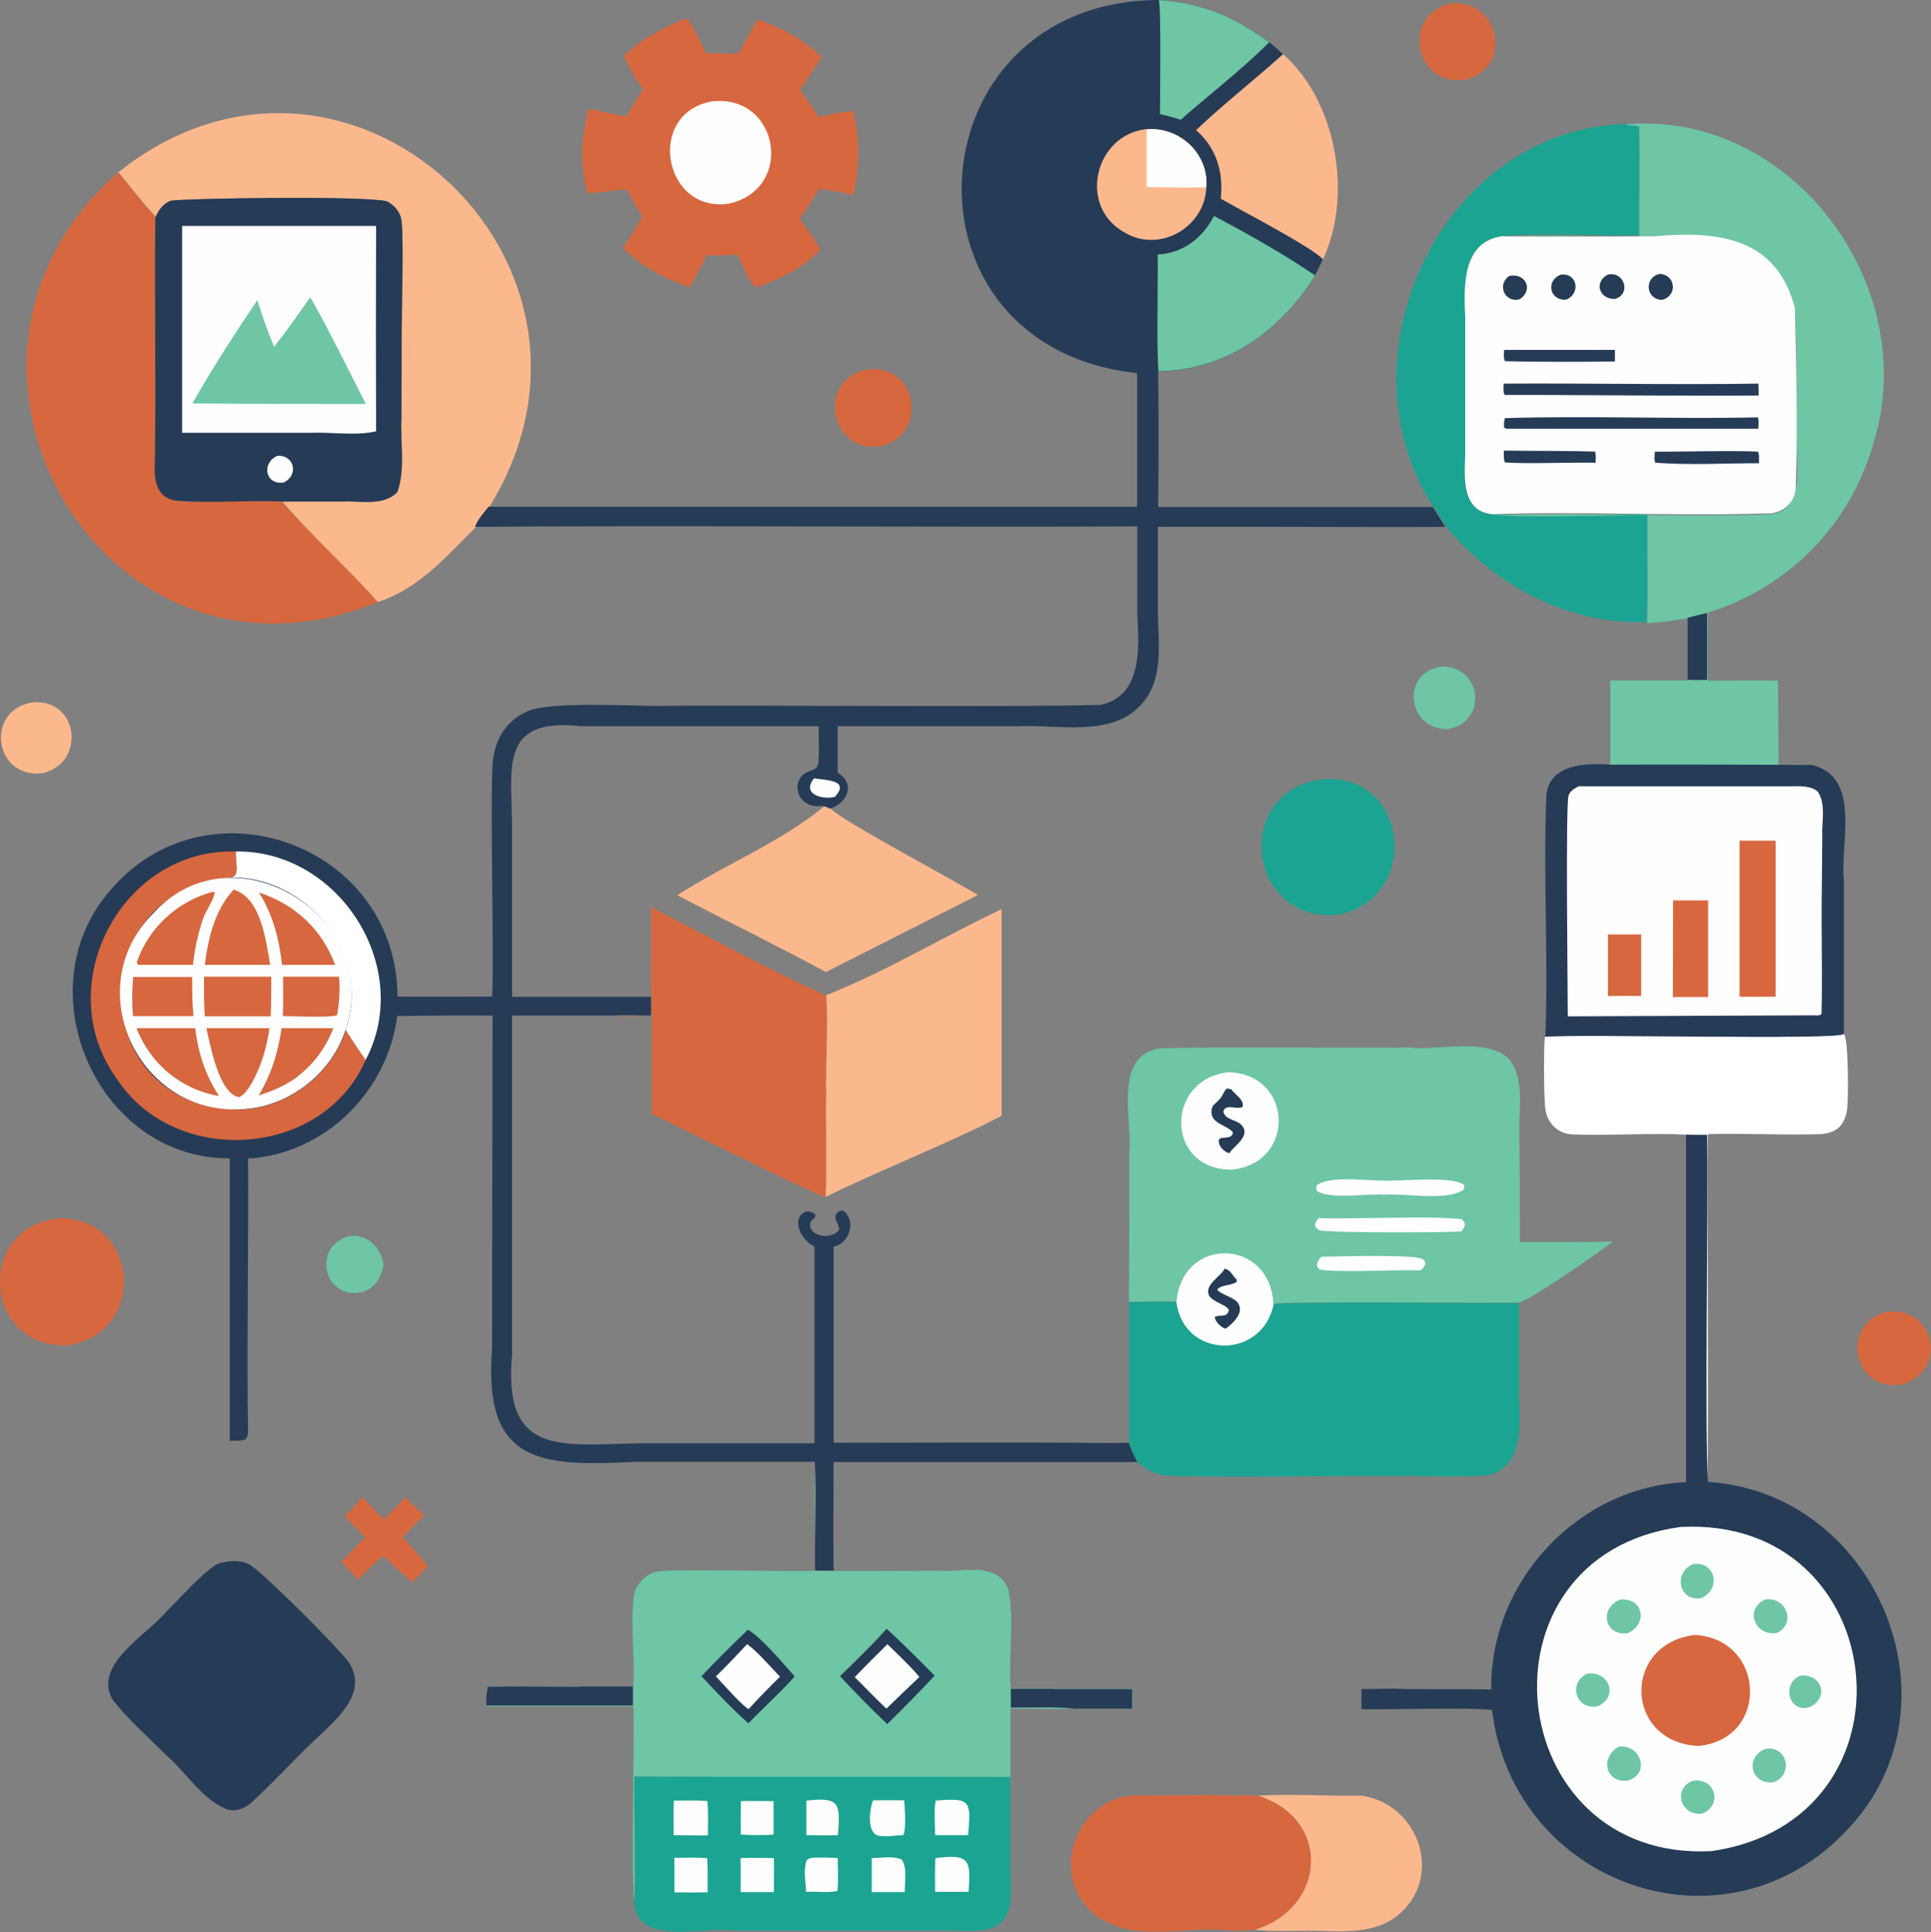 <?xml version="1.0" encoding="UTF-8"?>
<svg id="a" data-name="Layer 1" xmlns="http://www.w3.org/2000/svg" viewBox="0 0 74.96 74.99">
  <rect x="0" y="0" width="74.96" height="74.99" fill="#808080" stroke="none"/>
  <defs>
    <style>
      .b {
        fill: #fff;
      }

      .c {
        fill: #263b56;
      }

      .d {
        fill: #fcb88d;
      }

      .e {
        fill: #1ba491;
      }

      .f {
        fill: #d7673f;
      }

      .g {
        fill: #6ec6a4;
      }

      .h {
        fill: #fefefe;
      }
    </style>
  </defs>
  <path class="g" d="m13.48,48c.73-.17,1.31.4,1.41,1.08-.08.49-.33.91-.82,1.07-1.45.34-1.98-1.67-.6-2.15Z"/>
  <path class="g" d="m55.98,25.87c1.56-.01,1.78,2.17.22,2.43-1.58.03-1.85-2.22-.22-2.43Z"/>
  <path class="d" d="m1.29,27.26c1.81-.13,2.04,2.43.31,2.76-1.87.16-2.17-2.5-.31-2.76Z"/>
  <path class="f" d="m15.73,58.11c.24.25.48.48.74.7-.28.29-.57.57-.85.85.35.36.67.75,1,1.13-.2.21-.42.42-.63.63-.38-.34-.75-.69-1.12-1.04-.32.29-.66.62-.98.93-.21-.23-.42-.45-.63-.68.29-.34.61-.64.92-.96-.28-.25-.53-.55-.79-.82.24-.24.47-.49.7-.75.23.32.53.6.82.87.28-.28.55-.56.82-.86Z"/>
  <path class="f" d="m73.27,50.92c1.87-.22,2.36,2.32.54,2.82-1.89.32-2.4-2.41-.54-2.82Z"/>
  <path class="f" d="m56.25.15c1.94-.29,2.56,2.47.62,2.95-1.91.27-2.5-2.44-.62-2.95Z"/>
  <path class="f" d="m33.61,14.35c1.95-.31,2.5,2.42.63,2.96-1.97.36-2.6-2.49-.63-2.96Z"/>
  <path class="f" d="m2.22,47.29c3.23-.1,3.53,4.52.36,4.93-3.21.09-3.54-4.52-.36-4.93Z"/>
  <path class="e" d="m51.16,30.27c3.47-.48,4.12,4.56.8,5.23-3.43.37-4.19-4.57-.8-5.23Z"/>
  <path class="d" d="m48.81,69.7c1.34-.08,2.71.02,4.05,0,2.13.3,3.16,2.97,1.56,4.5-.95.94-2.38.75-3.6.74-.7,0-1.44.04-2.14-.04,2.81-.85,3.02-4.32.12-5.21Z"/>
  <path class="d" d="m32.02,31.28c.08.03.16.05.23.1.36.45,4.77,2.77,5.71,3.36l-5.9,2.99c-1.9-1.03-3.85-1.98-5.77-2.98,1.87-1.21,4.01-2.05,5.73-3.47Z"/>
  <path class="f" d="m47.98,69.7c.27-.04.56-.01.83,0,2.9.89,2.69,4.37-.12,5.21-.39.01-.79.05-1.18,0-1.72-.13-3.88.57-5.23-.8-1.51-1.54-.45-4.25,1.69-4.42,1.28.01,2.75-.03,4.02,0Z"/>
  <path class="b" d="m59.99,40.24c1.37-.12,11.38.14,11.59-.11.19.25.17,2.48.13,2.88-.03.28-.14.61-.38.8-.17.13-.42.19-.62.21-1.46.05-2.94-.04-4.41,0-.04,2.91.04,10.72-.02,13.5-.13-2.2.02-11.05-.03-13.47-.27,0-.54,0-.81-.01-1.28-.07-3.15.05-4.43-.01-.53-.03-.96-.45-1.02-.98-.06-.38-.07-2.36-.02-2.8Z"/>
  <path class="f" d="m25.28,35.21c2.24,1.16,4.49,2.39,6.78,3.42.09.86-.03,2.98,0,3.88-.02.93.03,3.05-.02,3.96-.2-.01-6.13-2.93-6.73-3.23v-3.8s-1.48,0-1.48,0c.48-.04.98,0,1.46,0,.01-.44-.02-3.69-.02-4.21Z"/>
  <path class="d" d="m32.07,38.63c2.33-.92,4.54-2.27,6.81-3.34v8.02c-2.03,1.06-4.78,2.13-6.83,3.15.05-.89,0-3.03.02-3.96-.03-.91.09-3.01,0-3.88Z"/>
  <path class="e" d="m55.64,19.67c-3.79-5.88.37-14.69,7.53-14.86.14,0,.33,0,.46.06.04,1.42-.01,2.84.01,4.26-1.25.04-4.07-.1-5.27.03-1.62.18-1.55,1.91-1.5,3.16,0,0,0,2.85,0,2.85v2.49c-.03.92-.14,2.22,1.1,2.3,1.92.1,4.02,0,5.97,0-.01,1.4.03,2.8-.01,4.19-3.04.1-5.91-1.41-7.81-3.73-.15-.26-.32-.51-.48-.77Z"/>
  <path class="f" d="m26.62.71c.19.06.68,1.14.8,1.36.41-.01.82,0,1.24.02.24-.45.49-.89.74-1.33.94.31,1.79.76,2.5,1.46l-.84,1.27c.25.34.47.71.73,1.05.44-.1.87-.18,1.32-.24.28,1.13.26,2.14.02,3.27-.44-.11-.89-.17-1.33-.24-.25.39-.49.78-.76,1.16.28.39.56.78.82,1.19-.67.72-1.47,1.09-2.38,1.44-.05.01-.1.01-.15.02-.31-.26-.52-.89-.69-1.26-.4.04-.81.03-1.21.03-.19.43-.41.84-.66,1.24-1-.34-1.83-.78-2.59-1.53.28-.4.52-.81.76-1.23-.24-.31-.4-.7-.62-1.04-.51.03-1,.13-1.52.15-.29-1.1-.26-2.2.06-3.28.48.11.96.21,1.43.31.22-.36.45-.71.68-1.06-.31-.38-.53-.85-.76-1.29.68-.66,1.53-1.11,2.4-1.46Z"/>
  <path class="h" d="m27.61,3.94c2.6-.33,3.28,3.35.71,3.96-2.56.41-3.27-3.47-.71-3.96Z"/>
  <path class="e" d="m24.61,68.95c3.53.03,10.98,0,14.61.02,0,0,0,3.28,0,3.28-.04.86.3,2.18-.71,2.59-.64.19-1.34.08-1.99.09,0,0-3.01,0-3.01,0h-5.06c-1.15-.15-3.7.62-3.83-1.07.05-1.15-.01-3.72,0-4.91Z"/>
  <path class="h" d="m31.65,72.1c.29,0,.58,0,.87.02,0,.42.03.86-.01,1.27-.22.09-.98.02-1.22.04-.01-.4-.11-.83.02-1.22.12-.11.19-.09.34-.11Z"/>
  <path class="h" d="m31.3,69.89c1.33-.15,1.31.12,1.23,1.34-.41.02-.82,0-1.23,0,0-.45,0-.9,0-1.35Z"/>
  <path class="h" d="m28.76,69.91c.43-.01.85,0,1.27,0,0,.43,0,.87,0,1.3-.42.03-.85.02-1.27,0-.02-.44,0-.88,0-1.31Z"/>
  <path class="h" d="m33.83,72.12c.35,0,.83-.09,1.16.05.24.26.13.91.13,1.27h-1.28s0-1.32,0-1.32Z"/>
  <path class="h" d="m28.76,72.12c.43-.02.85,0,1.28,0,.02.44,0,.88,0,1.32h-1.29c0-.44,0-.88,0-1.32Z"/>
  <path class="h" d="m36.31,72.12c1.33-.16,1.38.05,1.29,1.31h-1.3c0-.44-.01-.87.01-1.31Z"/>
  <path class="h" d="m36.33,69.89c1.36-.11,1.37,0,1.25,1.34h-1.28c0-.44-.05-.91.02-1.34Z"/>
  <path class="h" d="m26.17,72.11c.43,0,.85-.02,1.28.01.03.44.02.88.02,1.33-.43.01-.86.01-1.29,0,0-.45,0-.9,0-1.35Z"/>
  <path class="h" d="m33.89,69.88c.41-.01.81,0,1.21,0,.02.26.09,1.16-.04,1.35-.29,0-.84.12-1.08-.03-.32-.25-.21-1-.09-1.32Z"/>
  <path class="h" d="m26.16,69.89c.43,0,.87-.02,1.3.02.04.44.02.89.02,1.33-.44,0-.89,0-1.33-.01,0-.44-.02-.89.01-1.33Z"/>
  <path class="f" d="m14.66,23.37C4.06,27.7-3.86,14.11,4.59,6.69c.48.57.94,1.19,1.45,1.73-.04,2.98.01,5.96-.01,8.94.02.59-.16,1.32.28,1.81.49.46,1.27.26,1.88.29.92,0,1.84-.02,2.76,0,1.17,1.36,2.54,2.57,3.72,3.91Z"/>
  <path class="e" d="m43.82,50.54c.61,0,1.24-.04,1.85,0,.29,2.2,3.29,2.24,3.76.13l.02-.05c.17-.11,8.5-.03,9.52-.05v3.51c.04,1.14.21,2.86-1.22,3.18-1.03.1-3.12,0-4.19.03-2.68,0-5.37.05-8.05,0-.59-.01-.88-.18-1.34-.51-.13-.24-.24-.49-.34-.75-.56.02-1.13.03-1.69,0,.56-.03,1.13-.01,1.69-.02v-5.47Z"/>
  <path class="d" d="m4.59,6.69c8.82-7.04,20.28,3.46,14.41,12.98-.17.22-.45.52-.52.78-1.15,1.14-2.19,2.38-3.81,2.92-1.19-1.34-2.55-2.55-3.72-3.91h2.33c.7-.03,1.61.2,2.15-.36.32-.88.11-1.93.16-2.86,0,0,.01-3.5.01-3.5,0-.78.09-3.84-.03-4.29-.08-.28-.29-.51-.55-.64-.96-.23-7.85-.11-8.38-.02-.3.12-.46.34-.59.63-.51-.54-.97-1.16-1.45-1.73Z"/>
  <path class="g" d="m63.17,4.82c6.37-.5,11.37,6.21,9.6,12.24-.88,3.23-3.26,5.72-6.47,6.72,0,.88-.02,1.76,0,2.64.9,0,1.81-.02,2.72,0,.01,1.09.02,2.18.02,3.27.43,0,.88-.04,1.31.02-1.6-.01-6.17-.03-7.84-.01v-3.29c1,0,2,0,3,0v-2.41c-.52.08-1.05.17-1.57.19.04-1.39,0-2.8.01-4.19-1.95,0-4.04.09-5.97,0,3.39-.12,7.07.08,10.49-.03,1.8.07,1.19-2.23,1.25-3.38,0-1.52.05-3.06-.04-4.58-.69-2.76-3-3.01-5.44-2.8-1.96,0-3.92.04-5.87,0,1.18-.14,4.03.01,5.27-.03-.02-1.42.03-2.84-.01-4.26-.13-.06-.32-.05-.46-.06Z"/>
  <path class="c" d="m66.27,23.78c0,.87,0,1.74,0,2.61-.25,0-.51.01-.76,0v-2.41c.25-.07.51-.13.77-.19Z"/>
  <path class="c" d="m6.04,8.42c.13-.29.29-.51.59-.63.55-.09,7.4-.2,8.38.02.26.13.47.36.55.64.13.45.03,3.5.03,4.29,0,0-.01,3.5-.01,3.5-.05.93.16,1.98-.16,2.86-.53.56-1.45.33-2.15.37,0,0-2.33,0-2.33,0-1.39-.07-2.81.09-4.19-.05-.18-.04-.32-.11-.45-.24-.44-.48-.25-1.21-.28-1.81.03-2.98-.02-5.96.01-8.94Z"/>
  <path class="h" d="m10.77,17.69c.67-.03.83.76.24,1.04-.73.1-.86-.77-.24-1.04Z"/>
  <path class="h" d="m7.07,8.77h7.53c-.01,2.66-.01,5.32,0,7.97-.81.19-1.73.02-2.58.06,0,0-4.95,0-4.95,0v-8.03Z"/>
  <path class="g" d="m12.03,11.54c.15.11,1.94,3.68,2.17,4.14-2.24,0-4.49,0-6.73-.02.77-1.37,1.64-2.7,2.52-4.01.19.61.4,1.22.65,1.81.49-.62.95-1.27,1.4-1.92Z"/>
  <path class="c" d="m62.5,29.68c1.7-.01,6.21,0,7.84.01,1.94.49,1.08,3.02,1.24,4.48,0,0,0,5.96,0,5.96-.21.25-10.22,0-11.59.11.12-3.1-.09-6.3.04-9.38.13-1.21,1.52-1.25,2.47-1.18Z"/>
  <path class="h" d="m61.27,30.52h8.17c.34,0,.89-.05,1.14.23.31.49.13,1.15.16,1.71,0,0-.02,2.2-.02,2.2-.02,1.18.03,3.54-.01,4.7-.09.08-.2.05-.32.05l-9.53.04c0-1.01-.09-8.22.03-8.57.07-.2.22-.26.39-.36Z"/>
  <path class="f" d="m62.43,36.27h1.28s0,2.39,0,2.39c-.43-.01-.86,0-1.29,0v-2.38Z"/>
  <path class="f" d="m64.94,34.95h1.37s0,3.75,0,3.75h-1.37s.01-3.75.01-3.75Z"/>
  <path class="f" d="m67.54,32.63h1.39s0,6.06,0,6.06h-1.4s0-6.06,0-6.06Z"/>
  <path class="g" d="m31.66,56.76c.06,1.01,0,3.18.01,4.21.36.02,4.34,0,4.82,0,.76.06,1.72-.25,2.35.27.14.13.25.3.31.48.23,1.16,0,2.61.08,3.81h1.7s-.01.03-.01.03h3.04c0,.26,0,.51,0,.76h-2.26c-.82.02-1.65,0-2.47,0v2.65c-3.67-.02-11.05.01-14.61-.02-.01,1.2.05,3.74,0,4.91-.12-1.55.01-6-.03-7.63h-5.69s0-.03,0-.03c-.05-.19.02-.53.04-.73,1.79-.02,3.84,0,5.64,0,.09-.99-.16-2.87.07-3.71.13-.36.47-.67.84-.76.97-.12,4.96.02,6.16-.03.02-1.4-.08-2.82.02-4.21Z"/>
  <path class="c" d="m40.91,65.56h3.04c0,.26,0,.51,0,.76h-2.26c-.8-.08-1.64-.03-2.45-.04v-.73s1.68,0,1.68,0Z"/>
  <path class="c" d="m22.53,65.46h2.04s0,.74,0,.74h-5.68c-.05-.19.02-.53.04-.73,1.2-.02,2.4,0,3.6,0Z"/>
  <path class="c" d="m29.04,63.26c.51.29,1.39,1.34,1.81,1.81-.56.63-1.21,1.21-1.8,1.82-.64-.57-1.23-1.2-1.82-1.83.59-.62,1.19-1.22,1.81-1.81Z"/>
  <path class="h" d="m29.01,63.82c.45.34.87.85,1.27,1.26-.42.41-.83.83-1.22,1.26-.29-.17-.98-.97-1.27-1.27.42-.41.82-.83,1.22-1.26Z"/>
  <path class="c" d="m34.42,63.22c.64.59,1.25,1.2,1.86,1.82-.6.64-1.21,1.27-1.84,1.88-.63-.6-1.24-1.22-1.83-1.86.61-.6,1.24-1.2,1.81-1.84Z"/>
  <path class="h" d="m34.45,63.82c.42.41.86.82,1.24,1.27-.43.41-.86.82-1.28,1.23-.42-.39-.82-.82-1.23-1.22.42-.44.84-.86,1.27-1.28Z"/>
  <path class="h" d="m58.37,9.17c1.95.04,3.92,0,5.87,0,2.44-.22,4.74.04,5.44,2.8.05,2.32.11,4.69.03,7-.06.64-.63,1.02-1.24.96-3.42.11-7.11-.09-10.49.03-1.24-.08-1.13-1.38-1.1-2.3,0,0,0-2.49,0-2.49v-2.85c-.06-1.24-.12-2.98,1.5-3.16Z"/>
  <path class="c" d="m58.59,10.71c.62-.13.96.53.41.9-.58.17-.91-.56-.41-.9Z"/>
  <path class="c" d="m60.59,10.66c.65-.08.78.74.21.97-.65.05-.81-.74-.21-.97Z"/>
  <path class="c" d="m62.41,10.66c.63-.15.93.73.3.94-.61.04-.86-.64-.3-.94Z"/>
  <path class="c" d="m64.44,10.63c.63.05.68.87.07,1.01-.64-.03-.69-.89-.07-1.01Z"/>
  <path class="c" d="m58.39,17.49c1.18.02,2.35,0,3.53.04.04.13.02.29.02.43-.87-.02-2.68.05-3.52-.01-.06-.13-.04-.31-.04-.45Z"/>
  <path class="c" d="m64.25,17.53c1,.01,3.03-.05,3.99,0,.07.11.04.31.04.45-1.31,0-2.72.08-4.02-.02-.06-.11-.02-.3-.02-.43Z"/>
  <path class="c" d="m58.37,13.58h4.32s0,.45,0,.45c-1.42.02-2.85.02-4.27-.01-.06-.13-.04-.3-.03-.44Z"/>
  <path class="c" d="m68.2,16.19h.03c.06.13.03.31.03.45h-9.79s-.08-.04-.08-.04c-.01-.14-.01-.24.03-.37,3.19-.1,6.58.04,9.79-.03Z"/>
  <path class="c" d="m58.37,14.89c3.3-.02,6.59.05,9.89,0,.01.15.01.31.01.46-2.08.03-7.7-.03-9.86-.02-.07-.13-.04-.3-.04-.45Z"/>
  <path class="c" d="m8.4,60.72c.42-.14.85-.2,1.27,0,.45.22,3.43,3.21,3.85,3.77.86,1.27-.59,2.36-1.42,3.16-.81.78-1.57,1.62-2.4,2.37-.25.19-.52.28-.84.23-.97-.36-1.58-1.38-2.34-2.06-.62-.62-1.68-1.57-2.16-2.24-.75-1.35,1.36-2.5,2.11-3.41.61-.6,1.23-1.34,1.93-1.82Z"/>
  <path class="g" d="m43.82,50.54c.02-1.95.02-3.9.02-5.85.11-1.32-.62-3.69,1.17-4,2.56-.07,7.11,0,9.71-.03,1.17.13,2.94-.4,3.85.43.65.81.37,1.97.41,2.93.02,1.4.02,2.79.02,4.19,1.2,0,2.41.01,3.61-.02-.53.42-3.12,2.22-3.64,2.37-1.03.02-9.35-.06-9.52.05l-.02.05c-.47,2.12-3.48,2.07-3.76-.13-.61-.04-1.24,0-1.85,0Z"/>
  <path class="h" d="m51.29,48.78c.54-.01,3.62-.1,3.92.09.1.06.1.09.12.2-.05.11-.09.16-.18.24-.96-.04-3.01.1-3.92-.03-.08-.08-.09-.08-.11-.2.04-.14.07-.19.18-.3Z"/>
  <path class="h" d="m51.2,47.28c1.32.05,4.27-.1,5.53.04.09.07.1.08.14.19-.02.14-.06.19-.15.29-.56.04-5.23.06-5.5-.05-.11-.05-.12-.08-.17-.19.02-.13.06-.19.14-.29Z"/>
  <path class="h" d="m54.14,45.82c.56,0,2.26-.15,2.68.16.04.1.03.1-.01.21-.73.44-2.21.12-3.08.18-.73-.05-2.04.2-2.61-.14-.03-.11-.03-.12,0-.23.6-.42,2.23-.11,3.02-.18Z"/>
  <path class="h" d="m45.67,50.54c.22-2.62,3.71-2.47,3.76.13-.47,2.12-3.48,2.07-3.76-.13Z"/>
  <path class="c" d="m47.54,49.24c.24.06.3.27.47.43v.08c-.23.17-.57.1-.76.3.08.16.61.3.77.48.33.38-.13.81-.43,1.04-.15,0-.44-.29-.43-.45.18-.11.44.04.53-.22.1-.22-.67-.35-.77-.65-.14-.42.48-.7.62-1.01Z"/>
  <path class="h" d="m47.69,41.62c2.51.06,2.64,3.52.13,3.78-2.58.02-2.62-3.51-.13-3.78Z"/>
  <path class="c" d="m47.64,42.25l.16.03c.14.22.5.38.44.68-.21.14-.68-.15-.75.19.08.32.47.3.69.5.39.39-.19.78-.42,1.05-.01.05,0,.02-.06.06-.2-.07-.43-.29-.38-.53l.08-.06c.12,0,.23-.02.34-.04.09-.07.11-.07.12-.18-.23-.29-.88-.33-.83-.84.01-.15.07-.22.18-.31.32-.29.21-.33.42-.56Z"/>
  <path class="c" d="m65.46,44.04c.27.01.54.02.81.01.05,2.47-.1,11.22.03,13.47,6.55.41,9.99,8.65,5.44,13.47-4.73,5.11-12.99,2.21-13.82-4.62-1.03-.11-3.98,0-5.07-.03v-.78c.38,0,.77,0,1.15-.02.86.05,3,.01,3.89.04-.06-4.19,3.37-7.87,7.56-8.05v-13.48Z"/>
  <path class="h" d="m65.23,59.27c8.27-.45,9.49,11.37,1.22,12.58-8.17.44-9.42-11.46-1.22-12.58Z"/>
  <path class="g" d="m69.85,65.05c.85-.14,1.2.84.4,1.21-.81.24-1.09-.87-.4-1.21Z"/>
  <path class="g" d="m61.59,64.97c.84-.15,1.27.85.46,1.25-.84.2-1.21-.85-.46-1.25Z"/>
  <path class="g" d="m65.71,69.12c.86-.14,1.19.93.38,1.27-.83.13-1.19-.95-.38-1.27Z"/>
  <path class="g" d="m68.51,67.89c.87-.18,1.14,1,.33,1.29-.86.1-1.12-.95-.33-1.29Z"/>
  <path class="g" d="m65.76,60.7c.89-.06,1.04,1.02.26,1.34-.89.11-1.06-1.06-.26-1.34Z"/>
  <path class="g" d="m68.51,62.09c.81-.15,1.25.92.47,1.29-.84.15-1.28-.9-.47-1.29Z"/>
  <path class="g" d="m62.83,67.8c.84-.13,1.26,1.02.38,1.31-.89.13-1.11-.9-.38-1.31Z"/>
  <path class="g" d="m62.88,62.09c.91-.1,1.11.94.31,1.3-.91.13-1.12-.96-.31-1.3Z"/>
  <path class="f" d="m65.8,63.46c2.74.16,2.91,4.04.13,4.31-2.88-.14-2.97-3.98-.13-4.31Z"/>
  <path class="c" d="m44.98,0c1.8.15,2.83.61,4.29,1.64.18.14.35.29.52.45,2.09,1.84,2.72,5.49,1.56,7.98-.1.21-.2.42-.31.63-1.35,2.16-3.46,3.69-6.08,3.72.02,1.75.02,3.51,0,5.26h10.66c.16.25.33.51.48.77-2.7.02-8.52-.02-11.15,0v3.42c.03,1.21.22,2.65-.74,3.57-1.16,1.17-3.19.67-4.72.75,0,0-6.97,0-6.97,0,0,.6,0,1.21,0,1.81.71.42.37,1.18-.31,1.39-.07-.05-.15-.07-.23-.1-.11-.01-.12-.01-.22,0-.65.04-1.06-.69-.62-1.19.29-.28.61-.09.64-.6.02-.43,0-.88,0-1.31-1.46,0-7.87,0-9.19,0-3.37-.38-2.68,1.76-2.71,4.21,0,0,0,6.29,0,6.29h5.39s0,.73,0,.73c-.48,0-.98-.03-1.46,0h-3.93c0,2.22,0,11.12,0,13.14-.38,4.03,1.95,3.51,5.02,3.46,0,0,6.72,0,6.72,0v-7.64c-.49-.2-.97-1.08-.33-1.36.14,0,.2.02.32.08l.05.07c-.03.11-.11.17-.19.24-.19.6.88.75,1.11.3-.02-.23-.29-.45-.06-.65.09-.08.13-.07.23-.06.5.41.22,1.27-.39,1.39v7.61c2.32,0,7.52-.02,9.76,0,.56.02,1.13.01,1.69,0,.1.26.21.5.34.75h-11.79c0,1.39-.02,2.8,0,4.21h-.72c-.02-1.06.05-3.2-.01-4.22h-6.93c-3.73.19-5.94.08-5.6-4.36,0-1.76.02-11.01.02-12.96-1.23-.01-2.47,0-3.7.02-.38,2.94-2.81,5.35-5.79,5.53.03,2.49-.06,8.09,0,10.5-.01.16,0,.26-.09.39-.17.09-.43.04-.62.07v-10.97c-5.11.03-7.97-6.46-4.71-10.32,3.76-4.56,11.2-1.86,11.22,4.04,1.23.02,2.45,0,3.68,0,.06-2.19-.07-6.72,0-8.84.03-1,.45-1.85,1.41-2.25.85-.35,3.81-.2,4.89-.19,3.52-.04,13.95.06,17.3-.04,1.61-.32,1.52-2.18,1.44-3.46,0,0,0-3.47,0-3.47-6.09.04-19.81-.04-25.71.02.08-.26.36-.57.52-.78h25.18s0-5.19,0-5.19c-9.62-1.02-8.77-14.41.81-14.48Z"/>
  <path class="h" d="m31.6,30.21c.44.08,1.42.05.81.72-.49.12-1.31-.1-.81-.72Z"/>
  <path class="b" d="m9.15,33.05c4.02-.06,6.93,4.52,5.04,8.1-.27-.38-.53-.77-.78-1.17,1.07-2.92-1.55-6.04-4.55-5.92.53.03.24-.68.3-1.02Z"/>
  <path class="g" d="m44.98,0c1.8.15,2.83.61,4.29,1.64-1.06,1.06-2.31,2.02-3.44,3.01-.26-.09-.53-.16-.8-.22,0-.58.05-4.25-.05-4.44Z"/>
  <path class="d" d="m44.49,5.02c1.29-.12,2.44.94,2.34,2.25-.06,1.56-1.83,2.57-3.18,1.75-1.81-.99-1.17-3.78.85-4.01Z"/>
  <path class="h" d="m44.49,5.02c1.29-.12,2.44.94,2.34,2.25-.77.02-1.55,0-2.32-.01v-2.24Z"/>
  <path class="g" d="m47.12,8.38c1.33.7,2.68,1.46,3.93,2.31-1.35,2.16-3.46,3.69-6.08,3.72-.08-1.09-.01-3.4-.03-4.53.99-.05,1.75-.65,2.19-1.5Z"/>
  <path class="f" d="m14.19,41.15c-1.66,3.81-7.4,4.17-9.65.73-2.62-3.59.15-8.96,4.62-8.83-.06.33.23,1.04-.3,1.02-5.77.63-5.48,8.98.45,9,1.84-.05,3.54-1.33,4.11-3.08.25.39.51.78.78,1.17Z"/>
  <path class="d" d="m49.8,2.09c2.09,1.84,2.72,5.49,1.56,7.98-.49-.52-3.16-1.88-3.97-2.36.11-1.03-.17-1.97-.96-2.66,1.09-1.03,2.27-1.95,3.38-2.95Z"/>
  <path class="h" d="m13.41,39.98c-.57,1.75-2.27,3.03-4.11,3.08-4.01.16-6.21-4.78-3.34-7.62,3.14-3.45,8.96.21,7.45,4.54Z"/>
  <path class="f" d="m10.99,37.91h2.17c.05.49.01.99-.07,1.48l-.02.02c-.28.1-1.69.03-2.09.03.02-.51.01-1.02.01-1.53Z"/>
  <path class="f" d="m5.17,37.92h2.29c0,.51,0,1.02.05,1.52h-2.35c-.04-.52-.04-1.01.01-1.52Z"/>
  <path class="f" d="m10.92,39.91h2.02c-.32.82-.78,1.41-1.47,1.94-.44.31-.92.51-1.43.67.49-.82.76-1.67.89-2.62Z"/>
  <path class="f" d="m10.05,34.64c1.41.47,2.44,1.42,2.96,2.81h-2.06c-.12-1.01-.35-1.94-.9-2.81Z"/>
  <path class="f" d="m7.93,37.91h2.6c0,.51,0,1.02-.02,1.54-.85,0-1.71,0-2.56,0-.04-.51-.03-1.02-.03-1.54Z"/>
  <path class="f" d="m5.3,39.91h2.28c.11.96.39,1.81.92,2.63-1.46-.24-2.67-1.25-3.2-2.63Z"/>
  <path class="f" d="m8.29,34.62h.04c.03.19-.35.77-.43.99-.21.6-.34,1.21-.41,1.84h-2.1s-.05-.02-.05-.02l-.03-.07c.44-1.34,1.6-2.4,2.97-2.75Z"/>
  <path class="f" d="m8.02,39.91h2.44c-.11.76-.31,1.45-.68,2.12-.14.22-.26.44-.5.56-.8-.16-1.11-2.03-1.27-2.68Z"/>
  <path class="f" d="m9.07,34.53c1.07.32,1.25,1.99,1.42,2.92-.62,0-1.92,0-2.54,0,.13-1.04.39-2.13,1.12-2.92Z"/>
</svg>